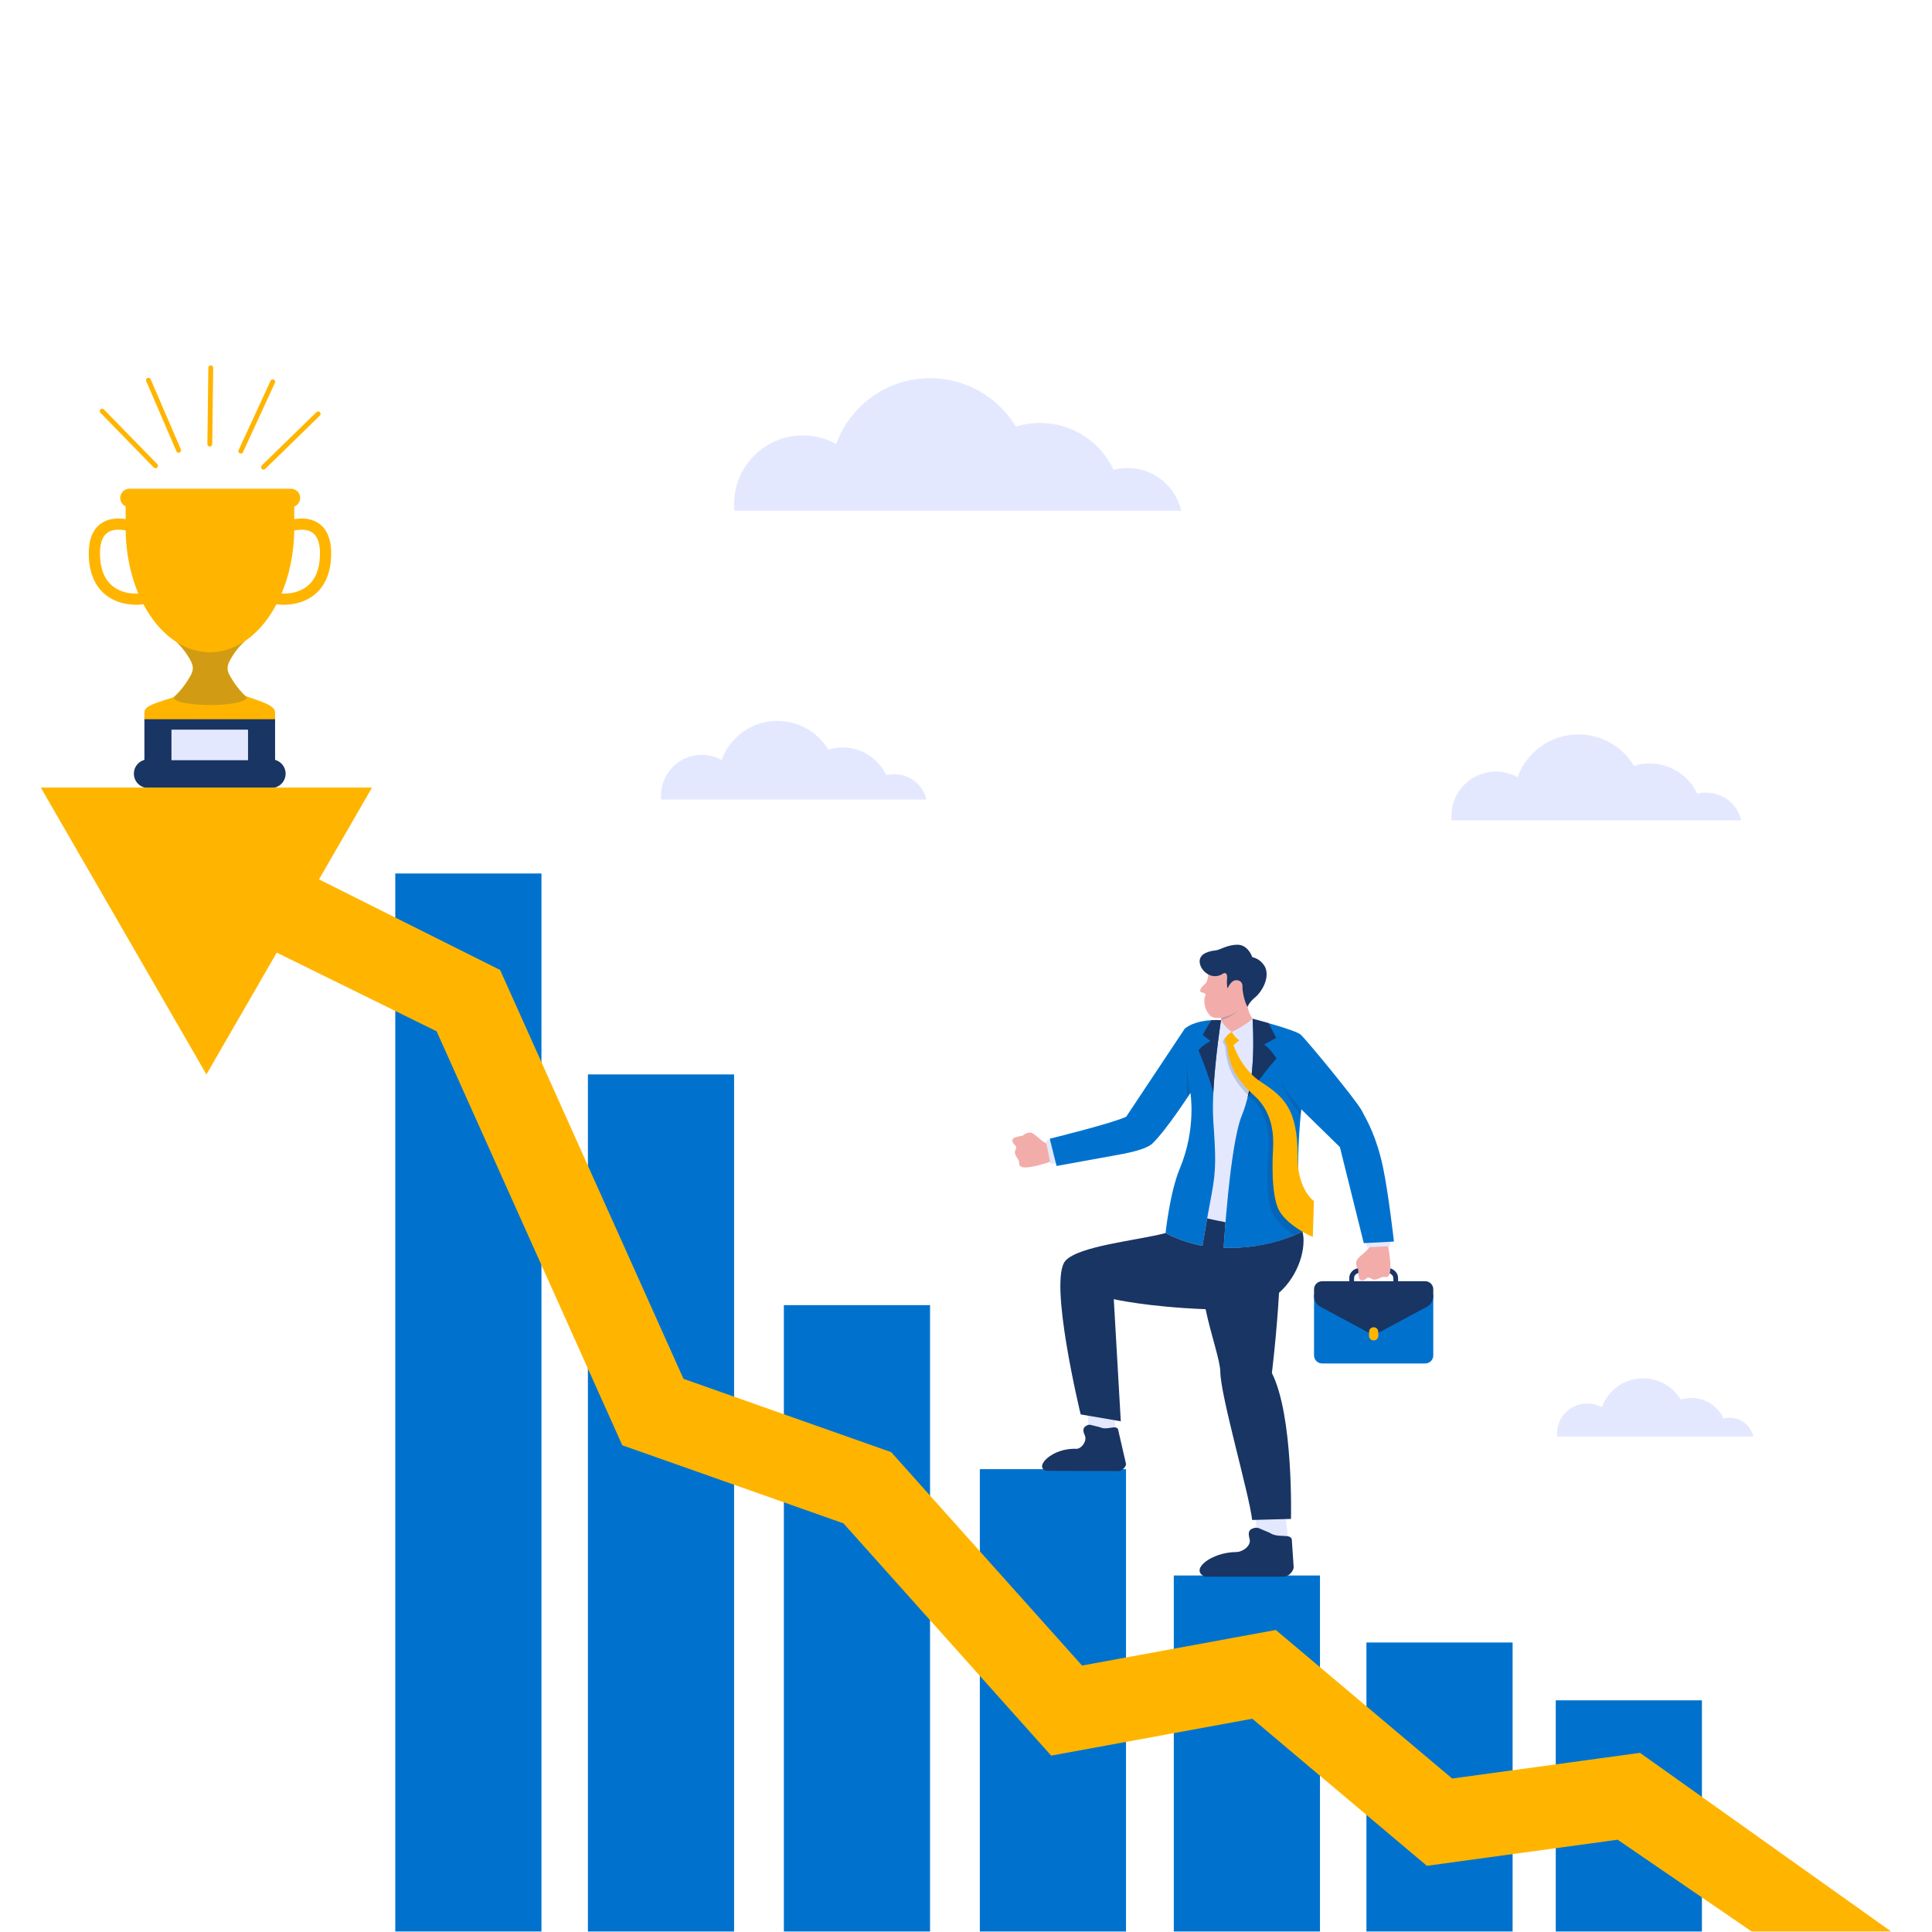 <?xml version="1.0" encoding="UTF-8"?>
<svg xmlns="http://www.w3.org/2000/svg" xmlns:xlink="http://www.w3.org/1999/xlink" width="768" zoomAndPan="magnify" viewBox="0 0 576 576" height="768" preserveAspectRatio="xMidYMid meet" version="1.0">
  <defs>
    <filter x="0%" y="0%" width="100%" height="100%" id="ef111f7703">
      <feColorMatrix values="0 0 0 0 1 0 0 0 0 1 0 0 0 0 1 0 0 0 1 0" color-interpolation-filters="sRGB"></feColorMatrix>
    </filter>
    <clipPath id="e20e61aacd">
      <path d="M 12.031 234 L 563.961 234 L 563.961 576 L 12.031 576 Z M 12.031 234 " clip-rule="nonzero"></path>
    </clipPath>
    <clipPath id="0c91eced59">
      <path d="M 61 108.926 L 64 108.926 L 64 134 L 61 134 Z M 61 108.926 " clip-rule="nonzero"></path>
    </clipPath>
    <mask id="1714b2448e">
      <g filter="url(#ef111f7703)">
        <rect x="-57.6" width="691.2" fill="#000000" y="-57.6" height="691.2" fill-opacity="0.2"></rect>
      </g>
    </mask>
    <clipPath id="758e2b0302">
      <rect x="0" width="31" y="0" height="64"></rect>
    </clipPath>
    <mask id="4f67f40d87">
      <g filter="url(#ef111f7703)">
        <rect x="-57.6" width="691.2" fill="#000000" y="-57.6" height="691.2" fill-opacity="0.2"></rect>
      </g>
    </mask>
    <clipPath id="9428c6385b">
      <rect x="0" width="12" y="0" height="8"></rect>
    </clipPath>
    <mask id="f55974c639">
      <g filter="url(#ef111f7703)">
        <rect x="-57.6" width="691.2" fill="#000000" y="-57.6" height="691.2" fill-opacity="0.2"></rect>
      </g>
    </mask>
    <clipPath id="41be4e7878">
      <rect x="0" width="9" y="0" height="16"></rect>
    </clipPath>
    <mask id="9624dfcff3">
      <g filter="url(#ef111f7703)">
        <rect x="-57.6" width="691.2" fill="#000000" y="-57.6" height="691.2" fill-opacity="0.2"></rect>
      </g>
    </mask>
    <clipPath id="d053060902">
      <rect x="0" width="13" y="0" height="16"></rect>
    </clipPath>
    <mask id="6de08d7a6b">
      <g filter="url(#ef111f7703)">
        <rect x="-57.6" width="691.2" fill="#000000" y="-57.6" height="691.2" fill-opacity="0.2"></rect>
      </g>
    </mask>
    <clipPath id="78c75064c2">
      <rect x="0" width="27" y="0" height="23"></rect>
    </clipPath>
  </defs>
  <path fill="#193564" d="M 414.34 378.105 C 414.297 378.656 414.242 379.121 414.156 379.547 C 414.754 379.734 415.379 380.312 415.379 380.977 L 415.469 382.543 L 416.816 382.543 L 416.816 380.977 C 416.82 379.582 415.648 378.395 414.34 378.105 Z M 414.34 378.105 " fill-opacity="1" fill-rule="nonzero"></path>
  <path fill="#193564" d="M 405.078 378.469 C 405.078 378.469 404.984 378.332 404.863 378.109 C 403.469 378.324 402.27 379.523 402.27 380.98 L 402.27 382.547 L 403.699 382.547 L 403.707 380.98 C 403.707 380.23 404.387 379.621 405.109 379.527 C 405.074 378.945 405.078 378.469 405.078 378.469 Z M 405.078 378.469 " fill-opacity="1" fill-rule="nonzero"></path>
  <path fill="#f2adab" d="M 371.961 300.184 C 371.961 300.184 372.258 302.148 373.449 303.746 L 367 309.859 L 366.688 302.879 C 366.688 302.879 362.789 304.215 361.137 303.031 C 359.484 301.848 358.609 299.008 359.242 297.047 C 359.242 297.047 359.918 296.152 358.465 295.914 C 357.016 295.672 358.305 294.152 359.289 293.336 C 360.277 292.52 360.32 289.656 360.32 289.656 L 366.188 288.551 L 374.387 293.742 C 374.387 293.742 372.352 297.234 371.961 300.184 Z M 371.961 300.184 " fill-opacity="1" fill-rule="nonzero"></path>
  <path fill="#f2adab" d="M 364.02 304.148 L 364.559 301.18 L 368.457 303.711 L 366.996 309.859 L 364.16 308.035 Z M 364.02 304.148 " fill-opacity="1" fill-rule="nonzero"></path>
  <path fill="#f2adab" d="M 408.664 370.695 C 408.562 372.57 405.367 374.305 404.59 375.574 C 403.809 376.848 404.945 378.469 404.945 378.469 C 404.945 378.469 404.93 380.113 405.18 381.004 C 405.43 381.895 406.422 381.988 407.398 381.152 C 408.379 380.312 408.805 381.742 410.074 381.496 C 411.34 381.254 411.57 380.566 413.168 380.73 C 415.973 381.012 413.602 370.223 413.602 370.223 Z M 408.664 370.695 " fill-opacity="1" fill-rule="nonzero"></path>
  <path fill="#f2adab" d="M 313.137 341.105 C 311.266 341.285 309.078 338.387 307.703 337.805 C 306.328 337.223 304.895 338.59 304.895 338.59 C 304.895 338.59 303.262 338.82 302.422 339.199 C 301.578 339.578 301.629 340.57 302.605 341.414 C 303.578 342.254 302.23 342.891 302.66 344.109 C 303.09 345.328 303.805 345.449 303.883 347.055 C 304.016 349.867 314.332 345.91 314.332 345.91 Z M 313.137 341.105 " fill-opacity="1" fill-rule="nonzero"></path>
  <path fill="#e4e8ff" d="M 332.176 420.426 L 332.613 426.625 L 324.691 426.836 L 324.207 420.047 Z M 332.176 420.426 " fill-opacity="1" fill-rule="nonzero"></path>
  <path fill="#e4e8ff" d="M 374.004 450.391 L 375.004 458.242 L 384.07 459.195 L 382.98 449.609 Z M 374.004 450.391 " fill-opacity="1" fill-rule="nonzero"></path>
  <path fill="#e4e8ff" d="M 373.449 303.746 C 373.449 303.746 371.141 305.812 367.266 307.672 C 367.266 307.672 365.078 306.176 364.02 304.152 L 360.953 305.711 C 360.953 305.711 356.344 321.484 356.371 331.465 C 356.395 341.445 350.863 356.832 349.949 368.828 C 349.949 368.828 355.23 380.246 366.762 380.246 C 378.289 380.246 388.324 367.223 388.324 367.223 C 388.324 367.223 386 355.57 384.73 350.543 C 383.457 345.516 382.723 336.664 384.73 331.496 C 386.738 326.324 378.785 312.918 376.238 306.348 Z M 373.449 303.746 " fill-opacity="1" fill-rule="nonzero"></path>
  <path fill="#e4e8ff" d="M 414.539 369.539 L 414.531 371.512 L 407.453 371.867 L 407.375 369.602 Z M 414.539 369.539 " fill-opacity="1" fill-rule="nonzero"></path>
  <path fill="#e4e8ff" d="M 315.156 346.738 L 313.207 347.027 L 311.805 340.082 L 314.031 339.664 Z M 315.156 346.738 " fill-opacity="1" fill-rule="nonzero"></path>
  <path fill="#e4e8ff" d="M 352.172 152.266 C 350.496 144.965 343.961 139.516 336.148 139.516 C 334.715 139.516 333.324 139.699 331.996 140.047 C 328.145 131.801 319.777 126.09 310.074 126.09 C 307.566 126.09 305.145 126.473 302.875 127.18 C 297.652 118.531 288.164 112.75 277.32 112.75 C 264.422 112.75 253.438 120.938 249.277 132.395 C 246.332 130.754 242.941 129.812 239.324 129.812 C 228.02 129.812 218.855 138.98 218.855 150.285 C 218.855 150.953 218.887 151.617 218.953 152.27 L 352.172 152.27 Z M 352.172 152.266 " fill-opacity="1" fill-rule="nonzero"></path>
  <path fill="#e4e8ff" d="M 519.113 244.578 C 518.027 239.844 513.793 236.312 508.727 236.312 C 507.797 236.312 506.898 236.438 506.039 236.656 C 503.543 231.312 498.117 227.609 491.828 227.609 C 490.203 227.609 488.637 227.855 487.16 228.316 C 483.777 222.711 477.625 218.961 470.602 218.961 C 462.242 218.961 455.121 224.27 452.426 231.695 C 450.516 230.633 448.316 230.023 445.977 230.023 C 438.648 230.023 432.711 235.961 432.711 243.289 C 432.711 243.723 432.73 244.152 432.773 244.574 L 519.113 244.574 Z M 519.113 244.578 " fill-opacity="1" fill-rule="nonzero"></path>
  <path fill="#e4e8ff" d="M 522.734 428.281 C 521.996 425.074 519.129 422.684 515.699 422.684 C 515.07 422.684 514.457 422.766 513.879 422.918 C 512.184 419.297 508.512 416.789 504.254 416.789 C 503.152 416.789 502.09 416.957 501.09 417.266 C 498.797 413.473 494.633 410.93 489.871 410.93 C 484.207 410.93 479.387 414.523 477.559 419.555 C 476.266 418.832 474.773 418.422 473.191 418.422 C 468.23 418.422 464.207 422.445 464.207 427.406 C 464.207 427.699 464.219 427.992 464.25 428.277 L 522.734 428.277 Z M 522.734 428.281 " fill-opacity="1" fill-rule="nonzero"></path>
  <path fill="#e4e8ff" d="M 276.199 238.379 C 275.203 234.043 271.324 230.809 266.688 230.809 C 265.84 230.809 265.012 230.918 264.223 231.121 C 261.938 226.227 256.969 222.836 251.211 222.836 C 249.723 222.836 248.289 223.062 246.938 223.484 C 243.84 218.348 238.207 214.918 231.773 214.918 C 224.113 214.918 217.598 219.777 215.125 226.578 C 213.379 225.605 211.363 225.047 209.219 225.047 C 202.508 225.047 197.07 230.484 197.07 237.195 C 197.07 237.594 197.09 237.988 197.129 238.379 Z M 276.199 238.379 " fill-opacity="1" fill-rule="nonzero"></path>
  <path fill="#0072ce" d="M 373.449 303.746 C 373.449 303.746 386.172 307.027 387.773 308.453 C 389.383 309.875 404.293 327.934 405.984 331.094 C 407.672 334.254 410.402 338.957 412.312 347.949 C 413.945 355.645 415.582 370.152 415.582 370.152 L 406.594 370.625 L 399.473 341.996 L 387.961 330.715 C 387.961 330.715 384.984 356.355 389.562 366.57 C 389.562 366.57 379.211 372.668 364.812 371.992 C 364.812 371.992 366.656 341.391 370.184 332.707 C 373.707 324.027 373.957 313.672 373.449 303.746 Z M 373.449 303.746 " fill-opacity="1" fill-rule="nonzero"></path>
  <path fill="#0072ce" d="M 364.02 304.148 C 364.02 304.148 361.008 323.484 361.727 334.129 C 362.441 344.773 362.676 348.477 361.164 356.391 C 359.648 364.305 358.512 371.426 358.512 371.426 C 358.512 371.426 352.672 370.473 347.5 367.625 C 347.5 367.625 348.762 355.504 351.754 348.352 C 356.719 336.5 354.91 325.824 354.91 325.824 C 354.91 325.824 348.047 336.535 343.629 340.871 C 341.613 342.844 335.48 343.918 331.746 344.582 C 325.934 345.617 315 347.613 315 347.613 L 312.969 339.492 C 312.969 339.492 331.957 334.828 335.777 332.918 L 353.18 306.738 C 353.18 306.73 356.074 303.77 364.02 304.148 Z M 364.02 304.148 " fill-opacity="1" fill-rule="nonzero"></path>
  <path fill="#0072ce" d="M 394.164 406.496 L 424.918 406.496 C 426.238 406.496 427.312 405.422 427.312 404.098 L 427.312 386.039 L 391.762 386.039 L 391.762 404.098 C 391.762 405.422 392.836 406.496 394.164 406.496 Z M 394.164 406.496 " fill-opacity="1" fill-rule="nonzero"></path>
  <path fill="#0072ce" d="M 393.535 469.711 L 349.953 469.711 L 349.953 575.852 L 393.535 575.852 Z M 393.535 469.711 " fill-opacity="1" fill-rule="nonzero"></path>
  <path fill="#0072ce" d="M 450.965 489.688 L 407.383 489.688 L 407.383 575.848 L 450.965 575.848 Z M 450.965 489.688 " fill-opacity="1" fill-rule="nonzero"></path>
  <path fill="#0072ce" d="M 507.406 506.93 L 463.828 506.93 L 463.828 575.852 L 507.406 575.852 Z M 507.406 506.93 " fill-opacity="1" fill-rule="nonzero"></path>
  <path fill="#0072ce" d="M 335.703 438.008 L 292.125 438.008 L 292.125 575.852 L 335.703 575.852 Z M 335.703 438.008 " fill-opacity="1" fill-rule="nonzero"></path>
  <path fill="#0072ce" d="M 277.281 389.105 L 233.699 389.105 L 233.699 575.852 L 277.281 575.852 Z M 277.281 389.105 " fill-opacity="1" fill-rule="nonzero"></path>
  <path fill="#0072ce" d="M 218.859 320.324 L 175.277 320.324 L 175.277 575.852 L 218.859 575.852 Z M 218.859 320.324 " fill-opacity="1" fill-rule="nonzero"></path>
  <path fill="#0072ce" d="M 161.426 260.418 L 117.848 260.418 L 117.848 575.848 L 161.426 575.848 Z M 161.426 260.418 " fill-opacity="1" fill-rule="nonzero"></path>
  <path fill="#193564" d="M 82.012 213.777 L 43.055 213.777 L 43.055 231.773 L 82.012 231.773 Z M 82.012 213.777 " fill-opacity="1" fill-rule="evenodd"></path>
  <path fill="#193564" d="M 39.914 230.664 C 39.914 228.316 41.82 226.406 44.172 226.406 L 80.891 226.406 C 83.242 226.406 85.152 228.312 85.152 230.664 C 85.152 233.016 83.246 234.926 80.891 234.926 L 44.172 234.926 C 41.82 234.926 39.914 233.016 39.914 230.664 Z M 39.914 230.664 " fill-opacity="1" fill-rule="evenodd"></path>
  <path fill="#ffb500" d="M 367.266 307.672 C 367.266 307.672 368.082 309.297 369.496 310.129 C 369.496 310.129 367.543 311.949 366.734 312.047 C 365.926 312.141 365.027 310.129 365.027 310.129 C 365.027 310.129 365.43 308.516 367.266 307.672 Z M 367.266 307.672 " fill-opacity="1" fill-rule="nonzero"></path>
  <path fill="#ffb500" d="M 367.387 310.352 C 367.387 310.352 369.254 318.18 376.102 322.668 C 382.949 327.156 386.797 330.73 386.887 344.523 C 386.887 344.523 386.32 353.613 391.719 358.098 L 391.395 368.797 C 391.395 368.797 384.246 365.77 381.488 361.145 C 378.73 356.523 379.438 344.52 379.555 341.961 C 379.668 339.402 379.828 331.879 373.926 326.637 C 368.02 321.395 366.094 316.676 365.719 310.602 Z M 367.387 310.352 " fill-opacity="1" fill-rule="nonzero"></path>
  <path fill="#ffb500" d="M 409.539 399.629 C 408.77 399.629 408.145 399.004 408.145 398.234 L 408.145 397.062 C 408.145 396.289 408.77 395.668 409.539 395.668 C 410.312 395.668 410.934 396.293 410.934 397.062 L 410.934 398.234 C 410.934 399.008 410.309 399.629 409.539 399.629 Z M 409.539 399.629 " fill-opacity="1" fill-rule="nonzero"></path>
  <g clip-path="url(#e20e61aacd)">
    <path fill="#ffb500" d="M 12.164 234.809 L 110.91 234.809 L 95.109 262.176 L 149.102 289.191 L 203.77 411.078 L 265.695 432.938 L 322.59 496.562 L 380.367 485.957 L 432.945 530.246 L 488.945 522.59 L 563.828 575.848 L 522.242 575.848 L 482.285 548.484 L 425.402 556.266 L 373.352 512.414 L 313.395 523.414 L 251.469 454.168 L 185.527 430.887 L 130.172 307.465 L 82.508 284.012 L 61.539 320.324 Z M 12.164 234.809 " fill-opacity="1" fill-rule="nonzero"></path>
  </g>
  <path fill="#ffb500" d="M 84.637 180.301 C 87.512 180.301 90.848 179.57 93.547 177.473 C 96.84 174.918 98.582 170.938 98.734 165.648 C 98.863 161.148 97.66 157.949 95.168 156.137 C 91.305 153.324 85.941 155.172 85.715 155.254 C 84.844 155.562 84.391 156.516 84.695 157.387 C 85.004 158.254 85.957 158.711 86.824 158.406 C 86.883 158.387 90.785 157.066 93.211 158.848 C 94.754 159.977 95.488 162.234 95.395 165.555 C 95.273 169.801 93.961 172.926 91.504 174.836 C 88.559 177.121 84.547 177.262 82.008 176.688 C 81.105 176.484 80.211 177.047 80.008 177.949 C 79.809 178.852 80.371 179.742 81.27 179.945 C 82.246 180.168 83.398 180.301 84.637 180.301 Z M 84.637 180.301 " fill-opacity="1" fill-rule="nonzero"></path>
  <path fill="#ffb500" d="M 38.609 145.699 C 39.652 145.699 40.969 145.699 42.48 145.699 L 82.715 145.699 C 84.281 145.699 85.648 145.699 86.727 145.699 C 88.25 145.699 89.492 146.938 89.492 148.465 C 89.492 149.633 88.758 150.629 87.73 151.035 L 87.73 157.438 C 87.73 172.371 81.715 185.242 73.07 191.102 C 72.262 191.82 70.598 193.449 69.141 195.836 C 68.488 196.914 67.816 198.055 67.84 199.277 C 67.863 200.504 68.609 201.629 69.277 202.711 C 70.781 205.141 72.426 206.812 73.164 207.508 C 78.051 209.203 81.938 210.289 82.012 212.332 L 82.012 214.43 L 43.055 214.43 L 43.055 212.332 C 43.125 210.309 46.961 209.465 51.805 207.836 C 51.992 207.68 54.129 205.824 56.055 202.715 C 56.727 201.629 57.469 200.508 57.496 199.281 C 57.516 198.059 56.852 196.918 56.191 195.84 C 54.934 193.773 53.516 192.273 52.633 191.438 C 43.738 185.762 37.504 172.734 37.469 157.562 C 37.469 157.562 37.469 154.145 37.469 150.98 C 36.512 150.547 35.848 149.586 35.848 148.469 C 35.848 146.934 37.082 145.699 38.609 145.699 Z M 38.609 145.699 " fill-opacity="1" fill-rule="evenodd"></path>
  <path fill="#ffb500" d="M 40.562 180.301 C 41.801 180.301 42.953 180.168 43.934 179.945 C 44.836 179.742 45.398 178.848 45.195 177.949 C 44.992 177.047 44.098 176.484 43.199 176.688 C 40.656 177.262 36.645 177.121 33.703 174.836 C 31.238 172.926 29.93 169.801 29.809 165.555 C 29.715 162.234 30.449 159.977 31.988 158.848 C 34.422 157.062 38.336 158.391 38.379 158.406 C 39.25 158.707 40.203 158.25 40.504 157.379 C 40.809 156.512 40.355 155.559 39.488 155.254 C 39.262 155.172 33.898 153.324 30.031 156.137 C 27.539 157.949 26.34 161.152 26.469 165.648 C 26.621 170.938 28.363 174.918 31.652 177.473 C 34.352 179.57 37.688 180.301 40.562 180.301 Z M 40.562 180.301 " fill-opacity="1" fill-rule="nonzero"></path>
  <path fill="#e4e8ff" d="M 73.945 217.535 L 51.121 217.535 L 51.121 226.648 L 73.945 226.648 Z M 73.945 217.535 " fill-opacity="1" fill-rule="evenodd"></path>
  <path fill="#ffb500" d="M 71.789 135.223 C 72.062 135.223 72.324 135.07 72.449 134.805 L 81.973 114.129 C 82.141 113.77 81.98 113.336 81.621 113.168 C 81.258 113 80.828 113.16 80.66 113.523 L 71.137 134.199 C 70.969 134.559 71.129 134.988 71.488 135.156 C 71.582 135.203 71.688 135.223 71.789 135.223 Z M 71.789 135.223 " fill-opacity="1" fill-rule="nonzero"></path>
  <path fill="#ffb500" d="M 53.262 134.988 C 53.355 134.988 53.453 134.969 53.547 134.93 C 53.914 134.773 54.086 134.344 53.926 133.98 L 44.922 113.07 C 44.766 112.703 44.34 112.535 43.977 112.691 C 43.605 112.848 43.438 113.273 43.598 113.641 L 52.598 134.551 C 52.715 134.828 52.98 134.988 53.262 134.988 Z M 53.262 134.988 " fill-opacity="1" fill-rule="nonzero"></path>
  <g clip-path="url(#0c91eced59)">
    <path fill="#ffb500" d="M 62.547 133.137 C 62.941 133.137 63.266 132.82 63.273 132.422 L 63.559 109.656 C 63.562 109.254 63.242 108.93 62.844 108.926 C 62.84 108.926 62.84 108.926 62.84 108.926 C 62.445 108.926 62.121 109.242 62.113 109.637 L 61.828 132.402 C 61.824 132.805 62.145 133.133 62.539 133.137 C 62.543 133.137 62.547 133.137 62.547 133.137 Z M 62.547 133.137 " fill-opacity="1" fill-rule="nonzero"></path>
  </g>
  <path fill="#ffb500" d="M 46.367 139.602 C 46.555 139.602 46.734 139.531 46.871 139.395 C 47.16 139.113 47.164 138.66 46.883 138.371 L 30.988 122.074 C 30.711 121.785 30.254 121.781 29.965 122.062 C 29.68 122.34 29.676 122.797 29.957 123.082 L 45.852 139.383 C 45.992 139.527 46.18 139.602 46.367 139.602 Z M 46.367 139.602 " fill-opacity="1" fill-rule="nonzero"></path>
  <path fill="#ffb500" d="M 78.562 140.004 C 78.746 140.004 78.93 139.934 79.066 139.801 L 95.367 123.902 C 95.656 123.625 95.656 123.168 95.379 122.883 C 95.098 122.594 94.645 122.59 94.355 122.871 L 78.055 138.766 C 77.77 139.047 77.766 139.5 78.047 139.789 C 78.184 139.934 78.375 140.004 78.562 140.004 Z M 78.562 140.004 " fill-opacity="1" fill-rule="nonzero"></path>
  <path fill="#193564" d="M 364.02 304.148 C 364.02 304.148 362.227 315.668 361.734 325.824 C 359.996 319.254 357.293 313.125 357.293 313.125 C 358.254 311.824 360.879 310.383 360.879 310.383 L 358.594 308.555 C 359.391 306.961 360.383 305.363 361.18 304.152 C 362.043 304.105 362.988 304.098 364.02 304.148 Z M 364.02 304.148 " fill-opacity="1" fill-rule="nonzero"></path>
  <path fill="#193564" d="M 371.961 300.184 C 371.961 300.184 372.246 298.957 374.207 297.34 C 376.168 295.727 378.574 291.648 377.246 288.465 C 377.246 288.465 376.145 285.934 373.359 285.371 C 373.359 285.371 372.133 281.648 368.957 281.66 C 365.777 281.672 363.801 283.211 362.398 283.352 C 360.996 283.496 357.434 284.086 357.668 286.859 C 357.902 289.629 361.496 292.43 364.617 290.27 C 364.617 290.27 366.023 289.406 365.84 291.746 C 365.656 294.09 366.004 294.645 366.004 294.645 C 366.004 294.645 366.938 292.391 368.332 292.246 C 369.734 292.102 370.492 293.016 370.43 294.109 C 370.348 295.48 371.098 299.008 371.961 300.184 Z M 371.961 300.184 " fill-opacity="1" fill-rule="nonzero"></path>
  <path fill="#193564" d="M 372.875 325.672 C 372.543 326.215 372.223 326.754 371.922 327.289 C 372.098 326.598 372.246 325.902 372.391 325.199 C 372.547 325.355 372.711 325.516 372.875 325.672 Z M 372.875 325.672 " fill-opacity="1" fill-rule="nonzero"></path>
  <path fill="#193564" d="M 380.555 315.578 C 380.555 315.578 377.934 318.488 375.297 322.105 C 374.516 321.531 373.805 320.918 373.164 320.281 C 373.777 314.875 373.734 309.246 373.449 303.746 C 373.449 303.746 375.578 304.293 378.203 305.039 C 378.902 306.387 379.797 308.113 380.488 309.445 L 376.887 311.383 C 376.887 311.383 378.98 312.891 380.555 315.578 Z M 380.555 315.578 " fill-opacity="1" fill-rule="nonzero"></path>
  <path fill="#193564" d="M 394.164 381.98 L 424.918 381.98 C 426.238 381.98 427.312 383.055 427.312 384.379 L 427.312 386.422 C 427.312 387.746 426.586 388.965 425.418 389.594 L 411.242 397.215 C 411.145 397.27 411.035 397.316 410.934 397.359 L 410.934 397.062 C 410.934 396.293 410.309 395.668 409.539 395.668 C 408.77 395.668 408.145 396.293 408.145 397.062 L 408.145 397.359 C 408.043 397.316 407.938 397.27 407.836 397.215 L 393.66 389.594 C 392.492 388.965 391.766 387.746 391.766 386.422 L 391.766 384.379 C 391.762 383.055 392.836 381.98 394.164 381.98 Z M 394.164 381.98 " fill-opacity="1" fill-rule="nonzero"></path>
  <path fill="#193564" d="M 359.203 470.055 L 382.539 470.07 C 384.578 470.082 385.855 467.941 385.68 467.062 L 385.125 458.914 C 384.652 457.121 381.043 458.668 378.598 457.012 C 375.285 455.656 375.086 455.285 374.008 455.531 C 372.117 455.93 372.152 457.117 372.465 458.504 C 373.359 460.773 370.434 462.715 368.605 462.719 C 361.16 462.754 354.531 467.996 359.203 470.055 Z M 359.203 470.055 " fill-opacity="1" fill-rule="nonzero"></path>
  <path fill="#193564" d="M 311.992 438.512 L 333.645 438.574 C 334.527 438.57 335.938 437.055 335.676 436.328 L 333.332 426.129 C 332.707 424.668 330.09 426.547 327.934 425.504 C 325.141 424.852 324.93 424.562 324.117 424.938 C 322.688 425.574 322.879 426.586 323.324 427.734 C 324.348 429.543 322.348 432.016 320.891 431.949 C 313.621 431.609 308.031 437.469 311.992 438.512 Z M 311.992 438.512 " fill-opacity="1" fill-rule="nonzero"></path>
  <path fill="#193564" d="M 317.711 375.801 C 321.871 371.418 338.988 369.855 347.5 367.621 C 352.672 370.469 358.512 371.426 358.512 371.426 C 358.512 371.426 359.059 368 359.898 363.262 C 361.617 363.625 363.812 364.102 365.371 364.383 C 365.195 366.488 365.066 368.27 364.977 369.59 C 364.953 369.883 364.938 370.152 364.922 370.398 C 364.918 370.465 364.914 370.543 364.906 370.605 C 364.875 371.117 364.848 371.488 364.832 371.719 C 364.82 371.879 364.812 371.992 364.812 371.992 C 366.387 372.066 367.902 372.051 369.371 371.977 C 369.855 371.953 370.312 371.898 370.785 371.863 C 371.746 371.789 372.699 371.703 373.605 371.578 C 374.117 371.508 374.602 371.426 375.09 371.344 C 375.91 371.207 376.715 371.059 377.477 370.895 C 377.93 370.797 378.375 370.695 378.805 370.59 C 379.555 370.406 380.273 370.215 380.953 370.016 C 384.34 369.027 386.922 367.906 388.32 367.219 C 388.32 367.219 388.324 367.219 388.324 367.219 C 389.512 371.984 387.273 380.145 381.328 385.438 C 380.633 397.684 379.195 409.348 379.195 409.348 C 385.691 422.219 384.883 452.844 384.883 452.844 L 373.312 453.16 C 372.43 445.387 363.906 416.273 363.82 409.012 C 363.781 405.625 361.059 398.086 359.434 390.324 C 341.938 389.625 332.059 387.332 332.059 387.332 L 334.148 423.738 L 322.188 421.684 C 322.184 421.684 312.406 381.387 317.711 375.801 Z M 317.711 375.801 " fill-opacity="1" fill-rule="nonzero"></path>
  <g mask="url(#1714b2448e)">
    <g transform="matrix(1, 0, 0, 1, 361, 307)">
      <g clip-path="url(#758e2b0302)">
        <path fill="#193564" d="M 4.566 2.059 C 4.148 2.641 4.027 3.125 4.027 3.125 C 4.027 3.125 4.352 3.852 4.781 4.406 C 5.277 10.098 7.289 14.629 12.926 19.633 C 18.828 24.875 18.672 32.398 18.555 34.957 C 18.441 37.52 17.734 49.52 20.492 54.145 C 22.059 56.77 25.043 58.887 27.328 60.219 C 27.652 61.477 27.641 63 27.641 63 C 27.641 63 21.199 59.773 18.57 55.066 C 15.945 50.371 16.988 38.398 17.176 35.84 C 17.359 33.285 17.727 25.766 11.98 20.359 C 6.484 15.199 4.605 10.613 4.266 4.91 C 3.852 4.344 3.547 3.613 3.547 3.613 C 3.547 3.613 3.77 2.809 4.566 2.059 Z M 4.566 2.059 " fill-opacity="1" fill-rule="nonzero"></path>
      </g>
    </g>
  </g>
  <g mask="url(#4f67f40d87)">
    <g transform="matrix(1, 0, 0, 1, 361, 300)">
      <g clip-path="url(#9428c6385b)">
        <path fill="#193564" d="M 3.145 3.457 L 3.281 3.434 C 3.281 3.434 5.949 2.875 8.098 1.328 C 8.098 1.328 6.492 3.086 3.02 4.152 Z M 3.145 3.457 " fill-opacity="1" fill-rule="nonzero"></path>
      </g>
    </g>
  </g>
  <g mask="url(#f55974c639)">
    <g transform="matrix(1, 0, 0, 1, 350, 314)">
      <g clip-path="url(#41be4e7878)">
        <path fill="#193564" d="M 3.922 2.895 C 3.922 5.867 4.91 11.824 4.91 11.824 C 4.91 11.824 4.543 12.402 3.926 13.332 C 3.926 13.316 3.922 13.305 3.922 13.289 C 3.551 8.094 3.922 2.895 3.922 2.895 Z M 3.922 2.895 " fill-opacity="1" fill-rule="nonzero"></path>
      </g>
    </g>
  </g>
  <g mask="url(#9624dfcff3)">
    <g transform="matrix(1, 0, 0, 1, 379, 318)">
      <g clip-path="url(#d053060902)">
        <path fill="#193564" d="M 8.766 14.613 C 3.777 7.824 2.504 3.598 2.504 3.598 C 4.566 7.828 8.961 12.719 8.961 12.719 C 8.961 12.719 8.883 13.414 8.766 14.613 Z M 8.766 14.613 " fill-opacity="1" fill-rule="nonzero"></path>
      </g>
    </g>
  </g>
  <g mask="url(#6de08d7a6b)">
    <g transform="matrix(1, 0, 0, 1, 48, 189)">
      <g clip-path="url(#78c75064c2)">
        <path fill="#193564" d="M 8.055 13.707 C 8.727 12.621 9.469 11.5 9.496 10.273 C 9.516 9.051 8.852 7.91 8.191 6.832 C 6.934 4.766 5.516 3.266 4.633 2.43 C 7.688 4.383 11.059 5.469 14.598 5.469 C 18.336 5.469 21.879 4.254 25.07 2.094 C 24.262 2.812 22.598 4.441 21.141 6.828 C 20.488 7.906 19.816 9.047 19.84 10.27 C 19.863 11.496 20.609 12.621 21.277 13.703 C 23.293 16.957 25.562 18.859 25.562 18.859 C 25.562 21.961 3.77 21.961 3.77 18.859 C 3.773 18.863 6.039 16.965 8.055 13.707 Z M 8.055 13.707 " fill-opacity="1" fill-rule="evenodd"></path>
      </g>
    </g>
  </g>
  <path stroke-linecap="butt" transform="matrix(0.749, 0.034, -0.034, 0.749, 24.155, 236.199)" fill="none" stroke-linejoin="miter" d="M -0.002 1.998 L 44.636 1.998 " stroke="#ffb500" stroke-width="4" stroke-opacity="1" stroke-miterlimit="4"></path>
</svg>
